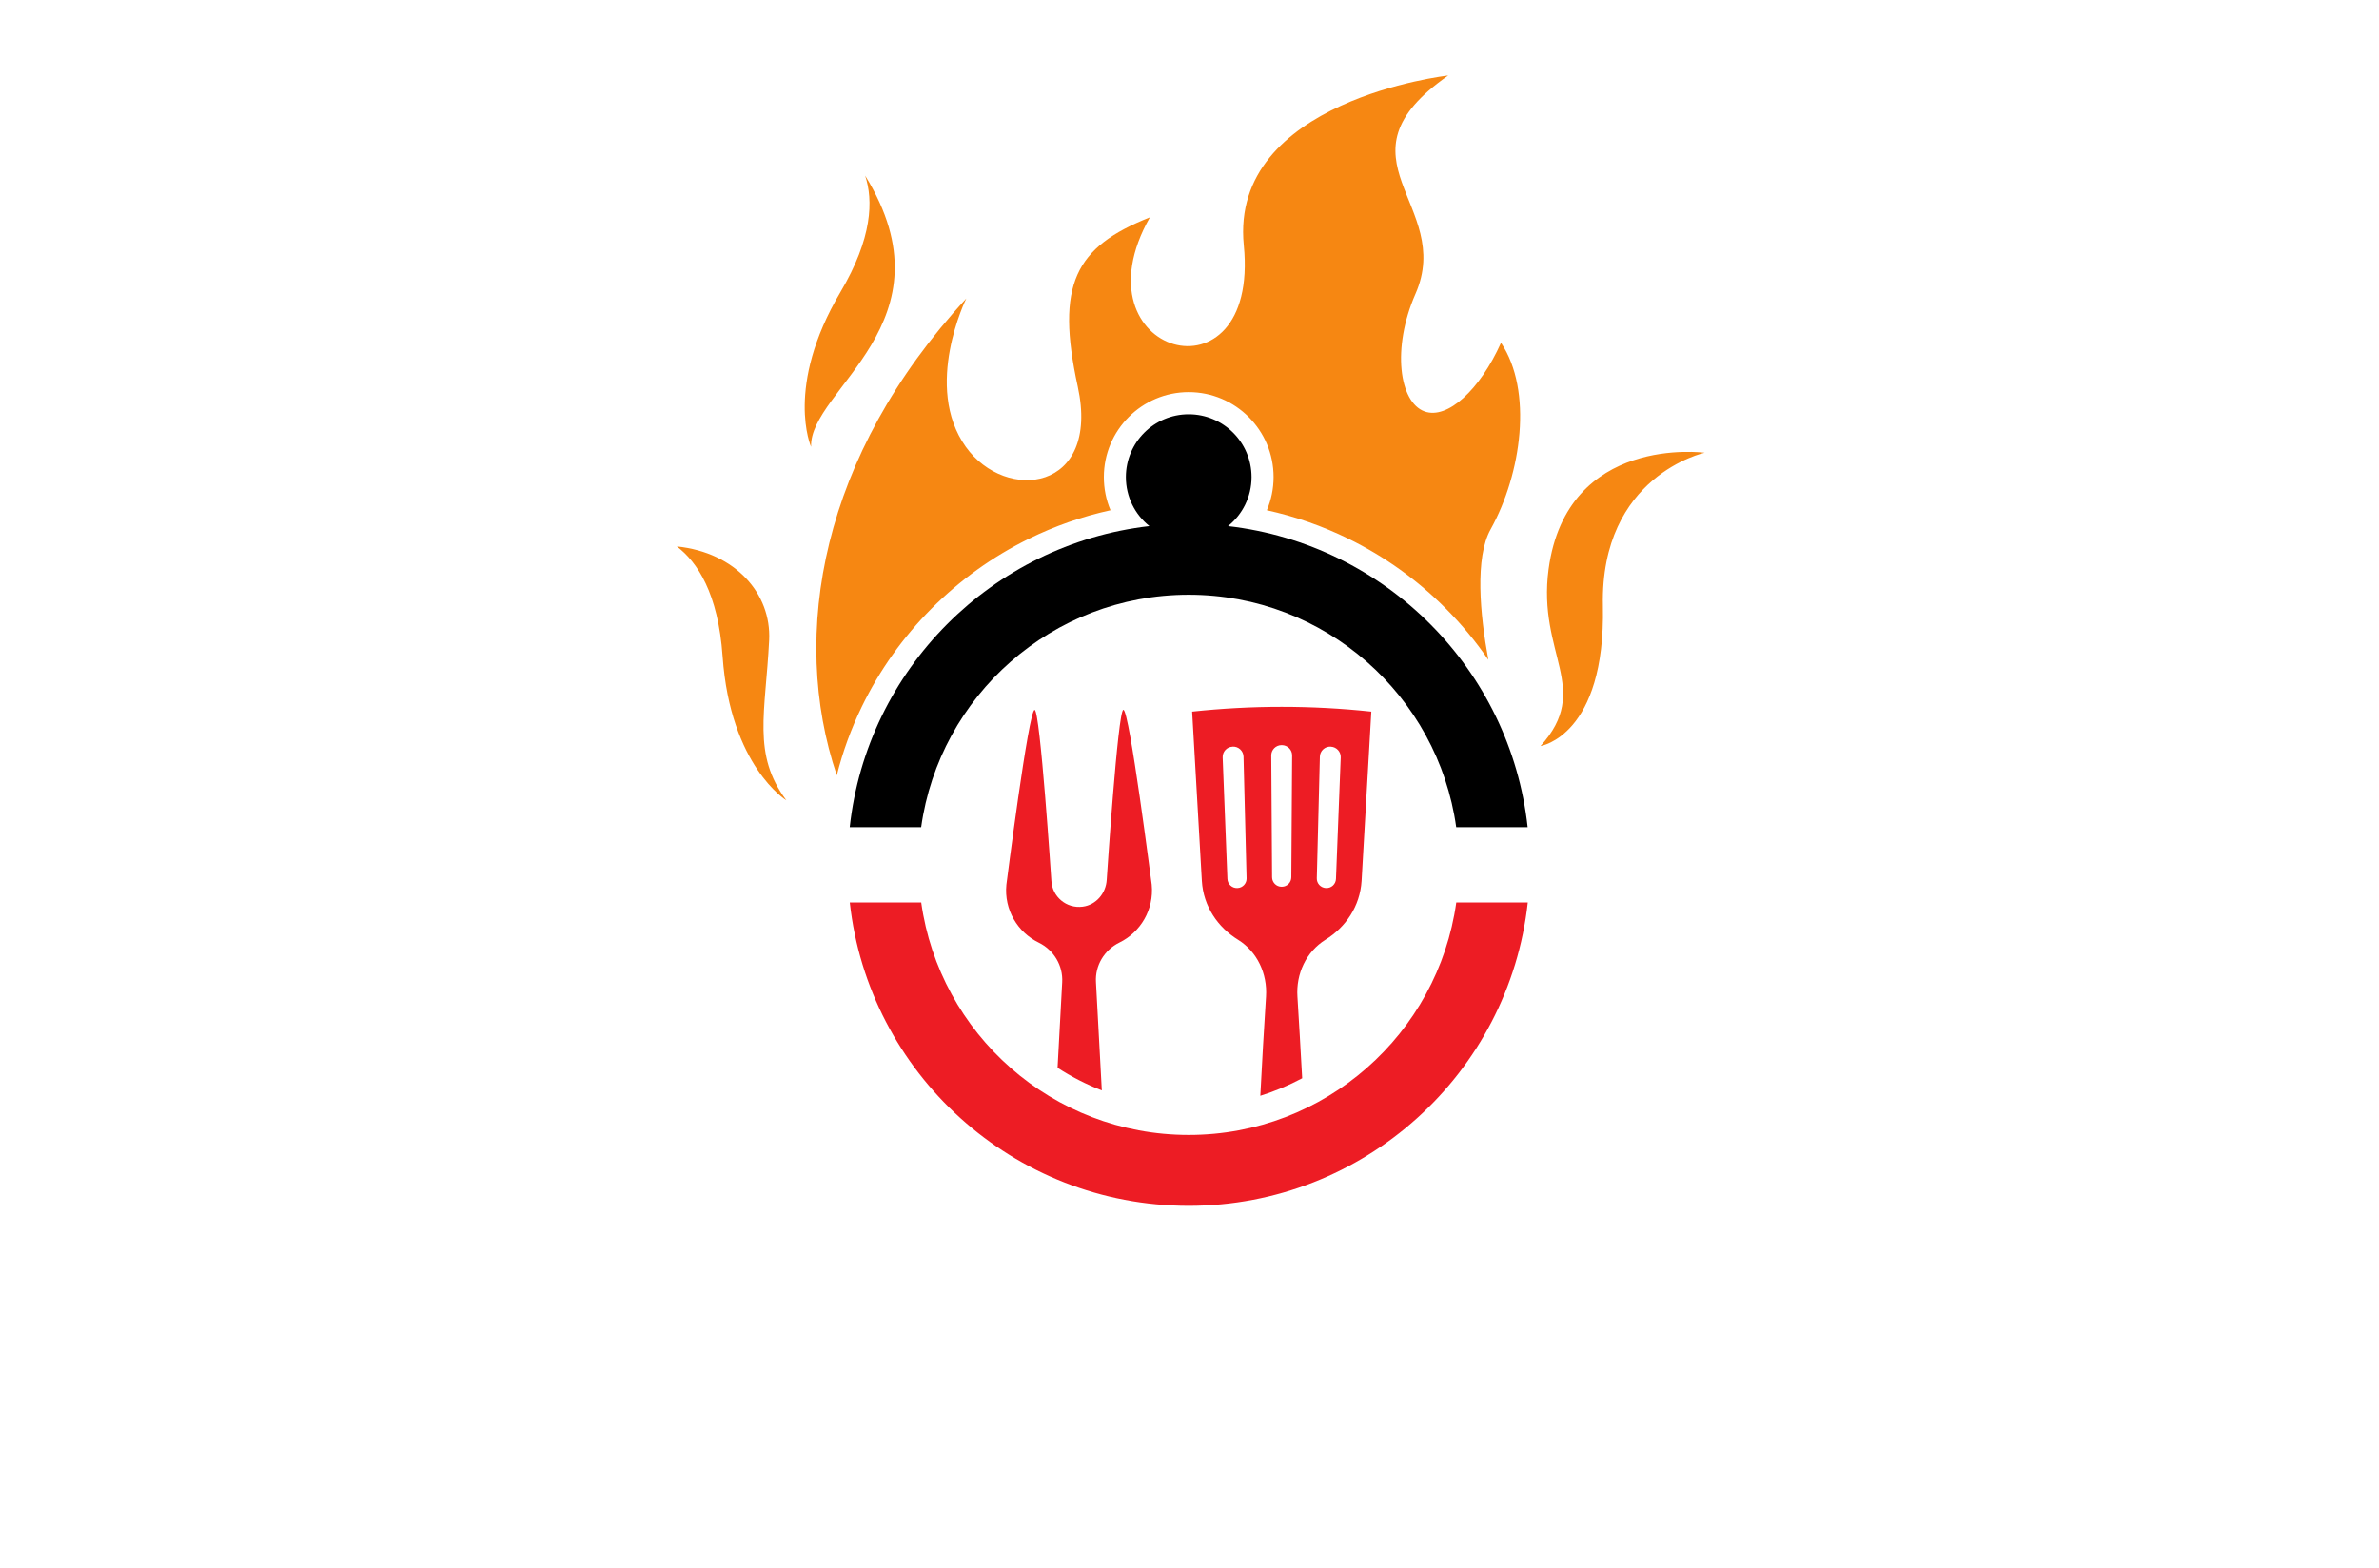<?xml version="1.0" encoding="utf-8"?>
<!-- Generator: Adobe Illustrator 27.8.1, SVG Export Plug-In . SVG Version: 6.00 Build 0)  -->
<svg version="1.1" xmlns="http://www.w3.org/2000/svg" xmlns:xlink="http://www.w3.org/1999/xlink" x="0px" y="0px"
	 viewBox="0 0 350 230.71" style="enable-background:new 0 0 350 230.71;" xml:space="preserve">
<style type="text/css">
	.st0{fill:#191919;}
	.st1{fill:#FFFFFF;}
	.st2{fill:#FFCA55;}
	.st3{fill:#006865;}
	.st4{fill:#00AEB7;}
	.st5{fill:#EDC599;}
	.st6{fill:url(#SVGID_1_);}
	.st7{fill:#250B00;}
	.st8{fill:#FFDBD4;}
	.st9{fill:#231F20;}
	.st10{fill:#7F7F7F;}
	.st11{fill:#FFD468;}
	.st12{fill:#303030;}
	.st13{fill:#007D54;}
	.st14{fill:#EE3631;}
	.st15{fill:#2B2B2B;}
	.st16{fill:#FFB000;}
	.st17{opacity:0.35;fill:#FFFFFF;}
	.st18{fill:#E09C05;}
	.st19{fill:#A8112B;}
	.st20{fill:#FCB040;}
	.st21{fill:#3DA1D8;}
	.st22{fill:#0C8EBC;}
	.st23{fill:#EFC6A3;}
	.st24{fill:#B0DFFF;}
	.st25{fill-rule:evenodd;clip-rule:evenodd;fill:#FEFEFE;}
	.st26{fill:#006284;}
	.st27{fill:#5B5B5B;}
	.st28{fill:#EACAB0;}
	.st29{fill:#442B18;}
	.st30{fill:#663412;}
	.st31{fill:#C18B63;}
	.st32{fill:#3A1801;}
	.st33{fill:#616D0B;}
	.st34{fill:#98B11F;}
	.st35{fill:#606060;}
	.st36{fill:#E0E0E0;}
	.st37{fill-rule:evenodd;clip-rule:evenodd;fill:#FFE183;}
	.st38{fill-rule:evenodd;clip-rule:evenodd;fill:#FFA617;}
	.st39{fill:#FF6745;}
	.st40{fill-rule:evenodd;clip-rule:evenodd;fill:#63A642;}
	.st41{fill-rule:evenodd;clip-rule:evenodd;fill:#925056;}
	.st42{fill-rule:evenodd;clip-rule:evenodd;fill:#2C2F38;}
	.st43{fill:#A5A5A5;}
	.st44{fill:#FFEBB8;}
	.st45{fill:#FFA617;}
	.st46{fill:#AF121A;}
	.st47{fill:#C49718;}
	.st48{fill:#FFD961;}
	.st49{fill:#F93B00;}
	.st50{fill:#FFC02E;}
	.st51{fill:#FA6500;}
	.st52{fill:#9BB200;}
	.st53{fill:#FFF7D6;}
	.st54{fill:#3E9AFF;}
	.st55{fill:#3ED698;}
	.st56{fill:#0F935A;}
	.st57{fill:#ED1C24;}
	.st58{fill:#F68712;}
	.st59{fill:#5B0000;}
	.st60{fill-rule:evenodd;clip-rule:evenodd;fill:#FB6218;}
	.st61{fill:#795B4B;}
	.st62{fill:#513D35;}
	.st63{fill:#661F00;}
	.st64{fill:#3F0000;}
	.st65{fill-rule:evenodd;clip-rule:evenodd;fill:#FFFFFF;}
	.st66{fill:#FFC92F;}
	.st67{fill:#3D1109;}
	.st68{fill:#424241;}
	.st69{fill:none;stroke:#FFDE59;stroke-width:4;}
	.st70{fill:#FFDE59;}
	.st71{fill-rule:evenodd;clip-rule:evenodd;fill:#333231;}
	.st72{fill-rule:evenodd;clip-rule:evenodd;}
	.st73{fill:#FF6D00;}
	.st74{fill:#040507;}
	.st75{fill:#4D433A;}
	.st76{fill:#FF8B00;}
	.st77{filter:url(#Adobe_OpacityMaskFilter);}
	.st78{fill-opacity:0.3;}
	.st79{mask:url(#_x35_0ea534a37_00000039117605408314366780000006090329138646347946_);fill:#EBB22F;}
	.st80{fill:#F39200;}
	.st81{fill:#1D1D1B;}
	.st82{fill:#201F1F;}
</style>
<g id="Layer_1">
</g>
<g id="Layer_2">
</g>
<g id="Layer_3">
</g>
<g id="Layer_4">
</g>
<g id="Layer_5">
</g>
<g id="Layer_6">
</g>
<g id="Layer_7">
</g>
<g id="Layer_8">
</g>
<g id="Layer_9">
</g>
<g id="Layer_10">
</g>
<g id="Layer_11">
</g>
<g id="Layer_12">
</g>
<g id="Layer_13">
</g>
<g id="Layer_14">
</g>
<g id="Layer_15">
	<g>
		<path d="M180.67,77.41c2.11-1.69,3.46-4.3,3.46-7.21c0-5.1-4.14-9.24-9.25-9.24c-5.1,0-9.24,4.14-9.24,9.24
			c0,2.92,1.35,5.52,3.46,7.21c-23.17,2.66-41.54,21.1-44.09,44.31h10.51c2.7-19.33,19.29-34.21,39.36-34.21
			c20.07,0,36.67,14.88,39.36,34.21h10.51C222.21,98.51,203.84,80.07,180.67,77.41"/>
		<path class="st57" d="M165.27,104.45c-0.81,0.07-2.45,25.01-2.45,25.01c-0.11,1.98-1.56,3.69-3.52,3.95
			c-2.41,0.32-4.5-1.47-4.62-3.81c0,0-1.65-25.07-2.46-25.14c-0.88-0.08-4.16,25.72-4.16,25.72c-0.36,3.68,1.66,7.01,4.76,8.52
			c2.22,1.09,3.59,3.37,3.45,5.84l-0.68,12.58c2.04,1.32,4.22,2.44,6.51,3.33l-0.86-15.92c-0.15-2.47,1.23-4.75,3.45-5.84
			c3.09-1.51,5.11-4.83,4.75-8.52C169.43,130.18,166.15,104.37,165.27,104.45z M196.55,129.33c-0.03,0.78-0.69,1.39-1.48,1.34h-0.03
			c-0.75-0.05-1.33-0.68-1.31-1.43c0.15-5.96,0.3-11.93,0.45-17.9c0.02-0.86,0.75-1.53,1.61-1.48l0.03,0.01
			c0.82,0.05,1.46,0.75,1.43,1.57C197.02,117.4,196.79,123.37,196.55,129.33z M189.98,129.09c-0.01,0.77-0.63,1.39-1.4,1.39h-0.03
			c-0.77,0-1.39-0.62-1.4-1.39c-0.04-5.97-0.08-11.94-0.12-17.92c-0.01-0.84,0.67-1.53,1.52-1.53h0.03c0.84,0,1.53,0.68,1.52,1.53
			C190.06,117.15,190.02,123.12,189.98,129.09z M182.09,130.67h-0.03c-0.78,0.05-1.45-0.56-1.48-1.34
			c-0.23-5.96-0.47-11.93-0.7-17.89c-0.03-0.82,0.6-1.53,1.43-1.57c0.01-0.01,0.02-0.01,0.03-0.01c0.86-0.05,1.59,0.62,1.61,1.48
			c0.15,5.97,0.3,11.93,0.45,17.9C183.42,129.99,182.84,130.62,182.09,130.67z M175.39,104.71c0.48,8.3,0.96,16.6,1.43,24.91
			c0.22,3.75,2.36,6.83,5.31,8.65c2.85,1.76,4.35,5.03,4.13,8.38c-0.31,4.86-0.59,9.72-0.84,14.59c2.14-0.67,4.2-1.54,6.16-2.58
			c-0.22-4.01-0.45-8.01-0.7-12.01c-0.22-3.35,1.28-6.61,4.13-8.38c2.95-1.82,5.08-4.9,5.31-8.65c0.47-8.31,0.95-16.61,1.43-24.91
			C192.97,103.77,184.16,103.77,175.39,104.71"/>
		<path class="st58" d="M250.79,66.62c0,0-15.37,3.33-14.97,22.51c0.41,19.17-9.18,20.65-9.18,20.65
			c7.63-8.44-0.49-13.51,1.19-26.03C230.52,63.86,250.79,66.62,250.79,66.62 M106.31,96.58c-0.65-9.27-3.71-13.89-6.74-16.18
			c8.65,0.9,13.92,6.96,13.59,13.79c-0.53,10.66-2.53,16.81,2.53,23.57C115.69,117.77,107.45,112.74,106.31,96.58 M123.64,42.99
			c4.73-7.99,4.84-13.53,3.64-17.15c13.35,21.64-8.28,31.47-7.95,39.91C119.32,65.75,115.4,56.93,123.64,42.99 M126.8,103.96
			c2.59-5.33,6.03-10.17,10.22-14.39c4.2-4.21,9.02-7.68,14.34-10.29c3.84-1.89,7.86-3.29,12.02-4.2c-0.65-1.53-0.98-3.18-0.98-4.89
			c0-6.89,5.6-12.49,12.48-12.49c6.89,0,12.49,5.6,12.49,12.49c0,1.71-0.34,3.36-0.99,4.89c4.16,0.91,8.18,2.32,12.02,4.2
			c5.32,2.61,10.15,6.07,14.34,10.29c2.31,2.32,4.4,4.84,6.23,7.52c-1.24-6.73-2-15.01,0.33-19.2c4.57-8.22,6.24-20.42,1.53-27.45
			c-3.1,6.92-7.88,11.33-11.25,10.1c-3.73-1.36-4.84-9.32-1.33-17.31c5.77-13.15-12.73-19.87,4.81-32.12c0,0-32.19,3.6-30.07,24.98
			c2.38,24.01-25.29,16.14-13.82-4.11c-11.01,4.36-13.89,9.88-10.61,24.9c3.36,15.46-10.58,17.12-16.47,8.87
			c-6.34-8.89,0.07-21.83,0.07-21.83c-21.32,23.06-26.04,49.41-19.05,70.17C123.98,110.61,125.22,107.22,126.8,103.96"/>
		<path class="st57" d="M214.25,132.79c-2.7,19.33-19.29,34.21-39.36,34.21c-20.07,0-36.66-14.88-39.36-34.21h-10.51
			c2.76,25.11,24.03,44.64,49.87,44.64c25.84,0,47.12-19.53,49.88-44.64H214.25"/>
	</g>
</g>
</svg>
